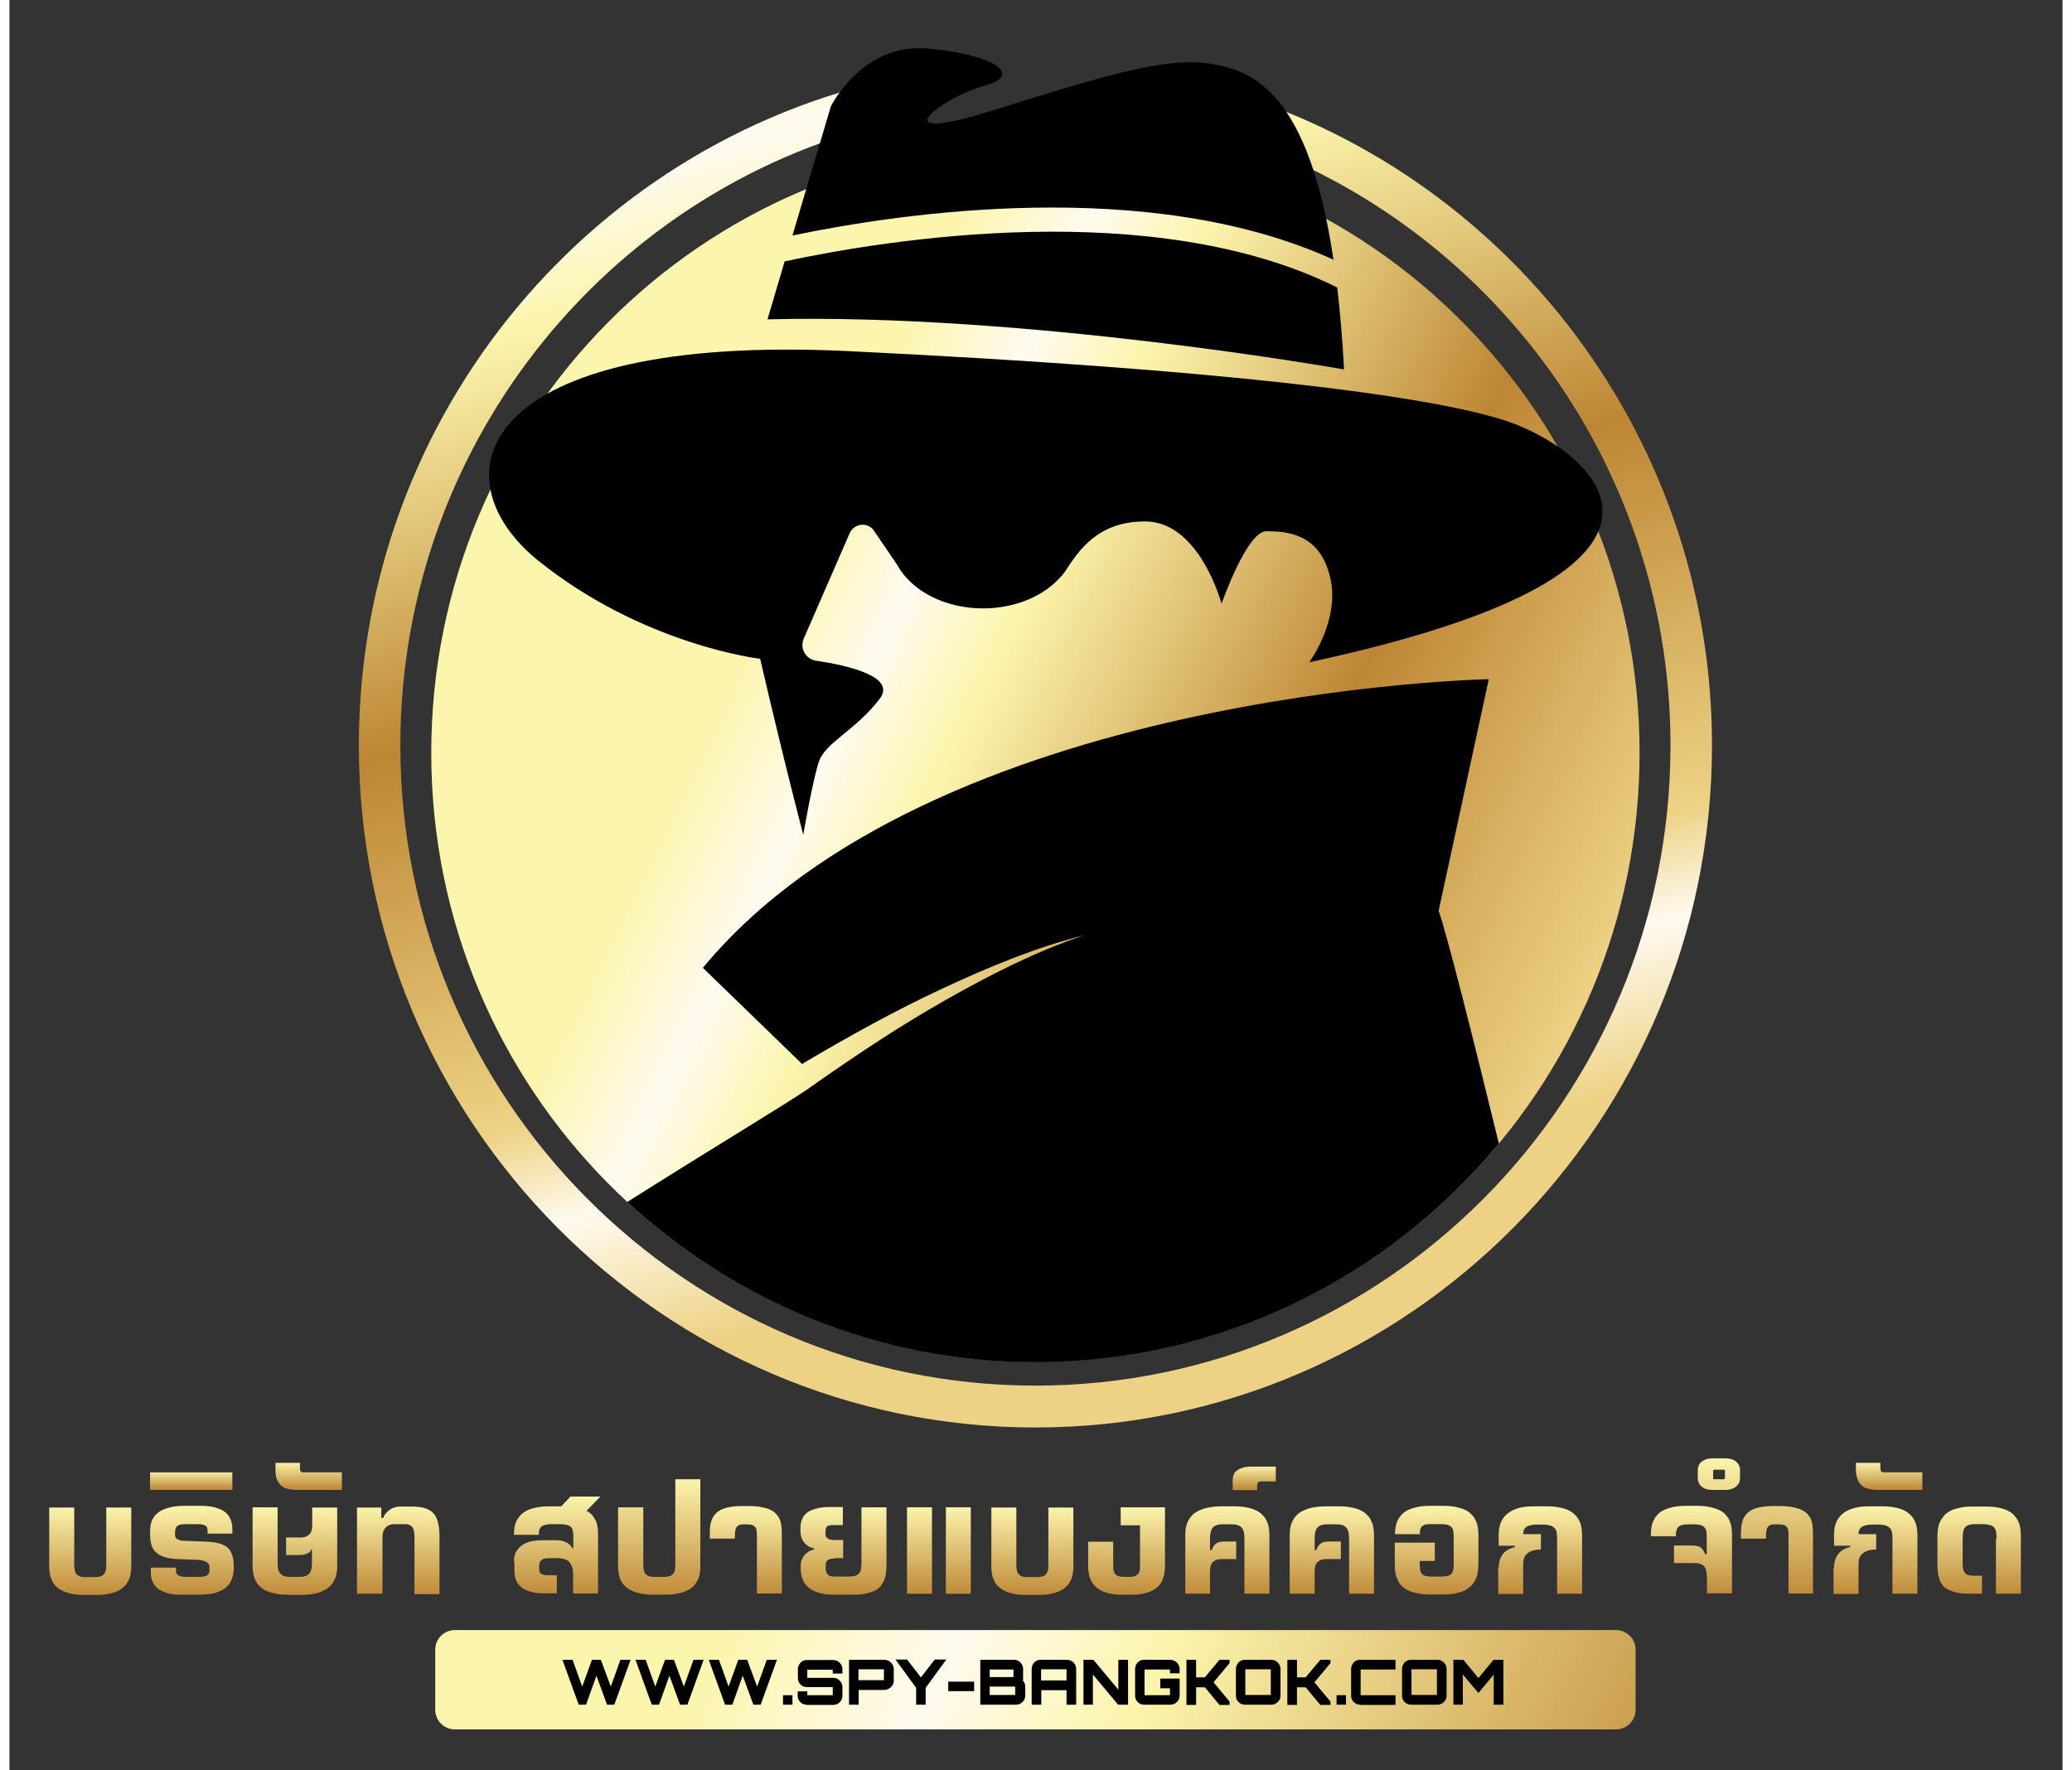 <?xml version="1.0" encoding="UTF-8"?>
<svg xmlns="http://www.w3.org/2000/svg" xmlns:xlink="http://www.w3.org/1999/xlink" width="110px" height="94px" viewBox="0 0 109 94" version="1.1">
<rect x="0" y="0" width="109" height="94" fill="#333333" stroke="none"/>
<defs>
<linearGradient id="linear0" gradientUnits="userSpaceOnUse" x1="224.392" y1="600.699" x2="1083.08" y2="1032.912" gradientTransform="matrix(0.125,0,0,0.126,0,0.029)">
<stop offset="0.114" style="stop-color:rgb(98.824%,96.078%,67.843%);stop-opacity:1;"/>
<stop offset="0.208" style="stop-color:rgb(100%,98.039%,93.725%);stop-opacity:1;"/>
<stop offset="0.291" style="stop-color:rgb(98.824%,96.078%,67.843%);stop-opacity:1;"/>
<stop offset="0.551" style="stop-color:rgb(74.118%,52.549%,20.392%);stop-opacity:1;"/>
<stop offset="0.823" style="stop-color:rgb(92.941%,82.353%,52.157%);stop-opacity:1;"/>
<stop offset="0.894" style="stop-color:rgb(100%,98.039%,93.725%);stop-opacity:1;"/>
<stop offset="1" style="stop-color:rgb(92.941%,82.353%,52.157%);stop-opacity:1;"/>
</linearGradient>
<linearGradient id="linear1" gradientUnits="userSpaceOnUse" x1="34.285" y1="634.304" x2="34.285" y2="671.178" gradientTransform="matrix(0.125,0,0,0.126,0,0.029)">
<stop offset="0" style="stop-color:rgb(98.824%,96.078%,67.843%);stop-opacity:1;"/>
<stop offset="1" style="stop-color:rgb(75.686%,55.294%,23.529%);stop-opacity:1;"/>
</linearGradient>
<linearGradient id="linear2" gradientUnits="userSpaceOnUse" x1="77.453" y1="633.88" x2="77.453" y2="671.156" gradientTransform="matrix(0.125,0,0,0.126,0,0.029)">
<stop offset="0" style="stop-color:rgb(98.824%,96.078%,67.843%);stop-opacity:1;"/>
<stop offset="1" style="stop-color:rgb(75.686%,55.294%,23.529%);stop-opacity:1;"/>
</linearGradient>
<linearGradient id="linear3" gradientUnits="userSpaceOnUse" x1="77.115" y1="619.537" x2="77.115" y2="626.963" gradientTransform="matrix(0.125,0,0,0.126,0,0.029)">
<stop offset="0" style="stop-color:rgb(98.824%,96.078%,67.843%);stop-opacity:1;"/>
<stop offset="1" style="stop-color:rgb(75.686%,55.294%,23.529%);stop-opacity:1;"/>
</linearGradient>
<linearGradient id="linear4" gradientUnits="userSpaceOnUse" x1="121.065" y1="634.326" x2="121.065" y2="671.115" gradientTransform="matrix(0.125,0,0,0.126,0,0.029)">
<stop offset="0" style="stop-color:rgb(98.824%,96.078%,67.843%);stop-opacity:1;"/>
<stop offset="1" style="stop-color:rgb(75.686%,55.294%,23.529%);stop-opacity:1;"/>
</linearGradient>
<linearGradient id="linear5" gradientUnits="userSpaceOnUse" x1="126.936" y1="615.602" x2="126.936" y2="626.963" gradientTransform="matrix(0.125,0,0,0.126,0,0.029)">
<stop offset="0" style="stop-color:rgb(98.824%,96.078%,67.843%);stop-opacity:1;"/>
<stop offset="1" style="stop-color:rgb(75.686%,55.294%,23.529%);stop-opacity:1;"/>
</linearGradient>
<linearGradient id="linear6" gradientUnits="userSpaceOnUse" x1="164.952" y1="633.902" x2="164.952" y2="670.713" gradientTransform="matrix(0.125,0,0,0.126,0,0.029)">
<stop offset="0" style="stop-color:rgb(98.824%,96.078%,67.843%);stop-opacity:1;"/>
<stop offset="1" style="stop-color:rgb(75.686%,55.294%,23.529%);stop-opacity:1;"/>
</linearGradient>
<linearGradient id="linear7" gradientUnits="userSpaceOnUse" x1="232.395" y1="629.734" x2="232.395" y2="670.691" gradientTransform="matrix(0.125,0,0,0.126,0,0.029)">
<stop offset="0" style="stop-color:rgb(98.824%,96.078%,67.843%);stop-opacity:1;"/>
<stop offset="1" style="stop-color:rgb(75.686%,55.294%,23.529%);stop-opacity:1;"/>
</linearGradient>
<linearGradient id="linear8" gradientUnits="userSpaceOnUse" x1="275.794" y1="622.478" x2="275.794" y2="671.156" gradientTransform="matrix(0.125,0,0,0.126,0,0.029)">
<stop offset="0" style="stop-color:rgb(98.824%,96.078%,67.843%);stop-opacity:1;"/>
<stop offset="1" style="stop-color:rgb(75.686%,55.294%,23.529%);stop-opacity:1;"/>
</linearGradient>
<linearGradient id="linear9" gradientUnits="userSpaceOnUse" x1="312.615" y1="633.88" x2="312.615" y2="670.691" gradientTransform="matrix(0.125,0,0,0.126,0,0.029)">
<stop offset="0" style="stop-color:rgb(98.824%,96.078%,67.843%);stop-opacity:1;"/>
<stop offset="1" style="stop-color:rgb(75.686%,55.294%,23.529%);stop-opacity:1;"/>
</linearGradient>
<linearGradient id="linear10" gradientUnits="userSpaceOnUse" x1="353.995" y1="634.303" x2="353.995" y2="671.093" gradientTransform="matrix(0.125,0,0,0.126,0,0.029)">
<stop offset="0" style="stop-color:rgb(98.824%,96.078%,67.843%);stop-opacity:1;"/>
<stop offset="1" style="stop-color:rgb(75.686%,55.294%,23.529%);stop-opacity:1;"/>
</linearGradient>
<linearGradient id="linear11" gradientUnits="userSpaceOnUse" x1="394.433" y1="634.304" x2="394.433" y2="670.691" gradientTransform="matrix(0.125,0,0,0.126,0,0.029)">
<stop offset="0" style="stop-color:rgb(98.824%,96.078%,67.843%);stop-opacity:1;"/>
<stop offset="1" style="stop-color:rgb(75.686%,55.294%,23.529%);stop-opacity:1;"/>
</linearGradient>
<linearGradient id="linear12" gradientUnits="userSpaceOnUse" x1="434.079" y1="634.304" x2="434.079" y2="671.178" gradientTransform="matrix(0.125,0,0,0.126,0,0.029)">
<stop offset="0" style="stop-color:rgb(98.824%,96.078%,67.843%);stop-opacity:1;"/>
<stop offset="1" style="stop-color:rgb(75.686%,55.294%,23.529%);stop-opacity:1;"/>
</linearGradient>
<linearGradient id="linear13" gradientUnits="userSpaceOnUse" x1="474.168" y1="634.304" x2="474.168" y2="671.156" gradientTransform="matrix(0.125,0,0,0.126,0,0.029)">
<stop offset="0" style="stop-color:rgb(98.824%,96.078%,67.843%);stop-opacity:1;"/>
<stop offset="1" style="stop-color:rgb(75.686%,55.294%,23.529%);stop-opacity:1;"/>
</linearGradient>
<linearGradient id="linear14" gradientUnits="userSpaceOnUse" x1="516.902" y1="633.88" x2="516.902" y2="670.669" gradientTransform="matrix(0.125,0,0,0.126,0,0.029)">
<stop offset="0" style="stop-color:rgb(98.824%,96.078%,67.843%);stop-opacity:1;"/>
<stop offset="1" style="stop-color:rgb(75.686%,55.294%,23.529%);stop-opacity:1;"/>
</linearGradient>
<linearGradient id="linear15" gradientUnits="userSpaceOnUse" x1="528.294" y1="617.148" x2="528.294" y2="627.026" gradientTransform="matrix(0.125,0,0,0.126,0,0.029)">
<stop offset="0" style="stop-color:rgb(98.824%,96.078%,67.843%);stop-opacity:1;"/>
<stop offset="1" style="stop-color:rgb(75.686%,55.294%,23.529%);stop-opacity:1;"/>
</linearGradient>
<linearGradient id="linear16" gradientUnits="userSpaceOnUse" x1="561.285" y1="633.88" x2="561.285" y2="670.669" gradientTransform="matrix(0.125,0,0,0.126,0,0.029)">
<stop offset="0" style="stop-color:rgb(98.824%,96.078%,67.843%);stop-opacity:1;"/>
<stop offset="1" style="stop-color:rgb(75.686%,55.294%,23.529%);stop-opacity:1;"/>
</linearGradient>
<linearGradient id="linear17" gradientUnits="userSpaceOnUse" x1="605.564" y1="633.88" x2="605.564" y2="671.134" gradientTransform="matrix(0.125,0,0,0.126,0,0.029)">
<stop offset="0" style="stop-color:rgb(98.824%,96.078%,67.843%);stop-opacity:1;"/>
<stop offset="1" style="stop-color:rgb(75.686%,55.294%,23.529%);stop-opacity:1;"/>
</linearGradient>
<linearGradient id="linear18" gradientUnits="userSpaceOnUse" x1="649.747" y1="633.88" x2="649.747" y2="670.713" gradientTransform="matrix(0.125,0,0,0.126,0,0.029)">
<stop offset="0" style="stop-color:rgb(98.824%,96.078%,67.843%);stop-opacity:1;"/>
<stop offset="1" style="stop-color:rgb(75.686%,55.294%,23.529%);stop-opacity:1;"/>
</linearGradient>
<linearGradient id="linear19" gradientUnits="userSpaceOnUse" x1="713.785" y1="633.88" x2="713.785" y2="670.669" gradientTransform="matrix(0.125,0,0,0.126,0,0.029)">
<stop offset="0" style="stop-color:rgb(98.824%,96.078%,67.843%);stop-opacity:1;"/>
<stop offset="1" style="stop-color:rgb(75.686%,55.294%,23.529%);stop-opacity:1;"/>
</linearGradient>
<linearGradient id="linear20" gradientUnits="userSpaceOnUse" x1="741.106" y1="613.698" x2="741.106" y2="670.691" gradientTransform="matrix(0.125,0,0,0.126,0,0.029)">
<stop offset="0" style="stop-color:rgb(98.824%,96.078%,67.843%);stop-opacity:1;"/>
<stop offset="1" style="stop-color:rgb(75.686%,55.294%,23.529%);stop-opacity:1;"/>
</linearGradient>
<linearGradient id="linear21" gradientUnits="userSpaceOnUse" x1="792.037" y1="633.88" x2="792.037" y2="670.713" gradientTransform="matrix(0.125,0,0,0.126,0,0.029)">
<stop offset="0" style="stop-color:rgb(98.824%,96.078%,67.843%);stop-opacity:1;"/>
<stop offset="1" style="stop-color:rgb(75.686%,55.294%,23.529%);stop-opacity:1;"/>
</linearGradient>
<linearGradient id="linear22" gradientUnits="userSpaceOnUse" x1="797.813" y1="615.602" x2="797.813" y2="626.963" gradientTransform="matrix(0.125,0,0,0.126,0,0.029)">
<stop offset="0" style="stop-color:rgb(98.824%,96.078%,67.843%);stop-opacity:1;"/>
<stop offset="1" style="stop-color:rgb(75.686%,55.294%,23.529%);stop-opacity:1;"/>
</linearGradient>
<linearGradient id="linear23" gradientUnits="userSpaceOnUse" x1="836.157" y1="633.88" x2="836.157" y2="670.669" gradientTransform="matrix(0.125,0,0,0.126,0,0.029)">
<stop offset="0" style="stop-color:rgb(98.824%,96.078%,67.843%);stop-opacity:1;"/>
<stop offset="1" style="stop-color:rgb(75.686%,55.294%,23.529%);stop-opacity:1;"/>
</linearGradient>
<linearGradient id="linear24" gradientUnits="userSpaceOnUse" x1="263.386" y1="231.962" x2="754.416" y2="473.986" gradientTransform="matrix(0.125,0,0,0.126,0,0.029)">
<stop offset="0.114" style="stop-color:rgb(98.824%,96.078%,67.843%);stop-opacity:1;"/>
<stop offset="0.208" style="stop-color:rgb(100%,98.039%,93.725%);stop-opacity:1;"/>
<stop offset="0.291" style="stop-color:rgb(98.824%,96.078%,67.843%);stop-opacity:1;"/>
<stop offset="0.551" style="stop-color:rgb(74.118%,52.549%,20.392%);stop-opacity:1;"/>
<stop offset="0.823" style="stop-color:rgb(92.941%,82.353%,52.157%);stop-opacity:1;"/>
<stop offset="0.894" style="stop-color:rgb(100%,98.039%,93.725%);stop-opacity:1;"/>
<stop offset="1" style="stop-color:rgb(92.941%,82.353%,52.157%);stop-opacity:1;"/>
</linearGradient>
<linearGradient id="linear25" gradientUnits="userSpaceOnUse" x1="329.6" y1="-76.727" x2="489.398" y2="512.821" gradientTransform="matrix(0.125,0,0,0.126,0,0.029)">
<stop offset="0.114" style="stop-color:rgb(98.824%,96.078%,67.843%);stop-opacity:1;"/>
<stop offset="0.208" style="stop-color:rgb(100%,98.039%,93.725%);stop-opacity:1;"/>
<stop offset="0.291" style="stop-color:rgb(98.824%,96.078%,67.843%);stop-opacity:1;"/>
<stop offset="0.551" style="stop-color:rgb(74.118%,52.549%,20.392%);stop-opacity:1;"/>
<stop offset="0.823" style="stop-color:rgb(92.941%,82.353%,52.157%);stop-opacity:1;"/>
<stop offset="0.894" style="stop-color:rgb(100%,98.039%,93.725%);stop-opacity:1;"/>
<stop offset="1" style="stop-color:rgb(92.941%,82.353%,52.157%);stop-opacity:1;"/>
</linearGradient>
</defs>
<g id="surface1">
<path style=" stroke:none;fill-rule:nonzero;fill:url(#linear0);" d="M 23.645 86.555 L 85.293 86.555 C 85.867 86.555 86.332 87.02 86.332 87.602 L 86.332 90.781 C 86.332 91.359 85.867 91.828 85.293 91.828 L 23.645 91.828 C 23.07 91.828 22.605 91.359 22.605 90.781 L 22.605 87.602 C 22.605 87.02 23.07 86.555 23.645 86.555 Z M 23.645 86.555 "/>
<path style=" stroke:none;fill-rule:nonzero;fill:url(#linear1);" d="M 6.469 83.199 C 6.469 83.34 6.457 83.465 6.43 83.602 C 6.406 83.73 6.367 83.855 6.305 83.957 C 6.242 84.07 6.168 84.172 6.078 84.258 C 5.98 84.348 5.867 84.422 5.73 84.484 C 5.594 84.551 5.418 84.602 5.23 84.637 C 5.043 84.676 4.816 84.688 4.566 84.688 L 4.016 84.688 C 3.766 84.688 3.539 84.676 3.352 84.637 C 3.164 84.602 2.988 84.551 2.852 84.484 C 2.715 84.422 2.59 84.348 2.504 84.258 C 2.402 84.172 2.328 84.07 2.277 83.957 C 2.215 83.844 2.176 83.73 2.152 83.602 C 2.125 83.477 2.113 83.34 2.113 83.199 L 2.113 80.047 L 3.441 80.047 L 3.441 82.984 C 3.441 83.098 3.441 83.199 3.453 83.301 C 3.465 83.391 3.492 83.477 3.527 83.539 C 3.566 83.602 3.629 83.652 3.703 83.691 C 3.777 83.73 3.891 83.742 4.039 83.742 L 4.543 83.742 C 4.68 83.742 4.793 83.715 4.879 83.691 C 4.953 83.652 5.016 83.602 5.055 83.539 C 5.09 83.477 5.117 83.402 5.129 83.301 C 5.141 83.211 5.141 83.098 5.141 82.984 L 5.141 80.047 L 6.469 80.047 Z M 6.469 83.199 "/>
<path style=" stroke:none;fill-rule:nonzero;fill:url(#linear2);" d="M 8.844 83.262 L 8.844 83.402 C 8.844 83.516 8.883 83.602 8.969 83.652 C 9.059 83.703 9.184 83.73 9.359 83.73 L 10.059 83.73 C 10.133 83.73 10.207 83.73 10.27 83.715 C 10.332 83.703 10.395 83.691 10.445 83.68 C 10.496 83.652 10.535 83.629 10.57 83.578 C 10.598 83.539 10.621 83.477 10.621 83.402 L 10.621 83.227 C 10.621 83.16 10.609 83.109 10.582 83.062 C 10.559 83.012 10.52 82.973 10.457 82.934 C 10.395 82.898 10.332 82.871 10.234 82.859 C 10.145 82.832 10.031 82.82 9.883 82.82 L 8.918 82.785 C 8.633 82.77 8.395 82.734 8.207 82.668 C 8.02 82.605 7.867 82.52 7.758 82.406 C 7.645 82.293 7.57 82.164 7.531 82 C 7.492 81.852 7.469 81.672 7.469 81.484 L 7.469 81.258 C 7.469 81.055 7.508 80.867 7.582 80.703 C 7.656 80.539 7.77 80.414 7.918 80.297 C 8.07 80.184 8.258 80.109 8.496 80.047 C 8.719 79.984 8.996 79.957 9.309 79.957 L 10.133 79.957 C 10.457 79.957 10.723 79.984 10.934 80.047 C 11.145 80.109 11.32 80.184 11.461 80.297 C 11.598 80.414 11.684 80.539 11.746 80.691 C 11.809 80.84 11.836 81.016 11.836 81.219 L 11.836 81.434 L 10.52 81.434 L 10.52 81.27 C 10.52 81.195 10.508 81.145 10.484 81.094 C 10.457 81.043 10.422 81.016 10.371 80.992 C 10.32 80.969 10.27 80.953 10.195 80.941 C 10.133 80.93 10.059 80.93 9.984 80.93 L 9.469 80.93 C 9.344 80.93 9.246 80.93 9.156 80.941 C 9.07 80.953 9.008 80.969 8.945 81.004 C 8.895 81.043 8.855 81.082 8.832 81.145 C 8.809 81.207 8.793 81.281 8.793 81.383 L 8.793 81.508 C 8.793 81.535 8.793 81.574 8.809 81.609 C 8.82 81.648 8.844 81.672 8.871 81.699 C 8.906 81.723 8.957 81.75 9.02 81.773 C 9.082 81.801 9.168 81.812 9.281 81.812 L 10.27 81.852 C 10.535 81.863 10.77 81.875 10.973 81.914 C 11.172 81.949 11.348 82.016 11.484 82.102 C 11.621 82.191 11.723 82.316 11.797 82.492 C 11.871 82.656 11.91 82.871 11.91 83.148 L 11.91 83.238 C 11.91 83.453 11.883 83.641 11.82 83.805 C 11.773 83.957 11.695 84.094 11.598 84.195 C 11.496 84.297 11.383 84.387 11.258 84.449 C 11.133 84.512 10.996 84.562 10.848 84.602 C 10.695 84.637 10.535 84.648 10.371 84.664 C 10.207 84.676 10.047 84.676 9.883 84.676 L 9.156 84.676 C 9.043 84.676 8.918 84.676 8.793 84.664 C 8.668 84.648 8.543 84.637 8.418 84.602 C 8.293 84.562 8.18 84.523 8.07 84.473 C 7.957 84.422 7.855 84.348 7.781 84.258 C 7.695 84.172 7.633 84.07 7.582 83.945 C 7.531 83.816 7.508 83.68 7.508 83.504 L 7.508 83.238 L 8.844 83.238 Z M 8.844 83.262 "/>
<path style=" stroke:none;fill-rule:nonzero;fill:url(#linear3);" d="M 11.836 79.113 L 7.469 79.113 L 7.469 78.18 L 11.836 78.18 Z M 11.836 79.113 "/>
<path style=" stroke:none;fill-rule:nonzero;fill:url(#linear4);" d="M 14.812 84.676 C 14.562 84.676 14.336 84.664 14.148 84.625 C 13.961 84.586 13.785 84.535 13.648 84.473 C 13.512 84.41 13.387 84.336 13.297 84.234 C 13.199 84.145 13.121 84.043 13.074 83.93 C 13.012 83.816 12.973 83.703 12.949 83.566 C 12.922 83.438 12.91 83.301 12.91 83.16 L 12.91 80.035 L 14.238 80.035 L 14.238 82.961 C 14.238 83.086 14.25 83.188 14.262 83.289 C 14.273 83.375 14.312 83.465 14.363 83.527 C 14.41 83.59 14.473 83.641 14.562 83.68 C 14.648 83.715 14.762 83.73 14.898 83.73 L 15.398 83.73 C 15.539 83.73 15.648 83.715 15.738 83.68 C 15.824 83.641 15.887 83.602 15.938 83.527 C 15.988 83.465 16.012 83.391 16.039 83.289 C 16.051 83.199 16.062 83.086 16.062 82.961 L 16.062 82.254 L 16.039 82.254 C 16 82.367 15.926 82.441 15.812 82.492 C 15.699 82.543 15.539 82.57 15.336 82.57 L 14.688 82.57 L 14.688 81.637 L 15.438 81.637 C 15.562 81.637 15.664 81.621 15.75 81.586 C 15.836 81.547 15.898 81.508 15.949 81.445 C 16 81.383 16.039 81.309 16.051 81.23 C 16.074 81.145 16.074 81.055 16.074 80.941 L 16.074 80.047 L 17.402 80.047 L 17.402 83.176 C 17.402 83.375 17.375 83.578 17.312 83.754 C 17.25 83.945 17.152 84.094 17.012 84.234 C 16.875 84.371 16.676 84.473 16.426 84.562 C 16.176 84.637 15.863 84.688 15.488 84.688 L 14.812 84.688 Z M 14.812 84.676 "/>
<path style=" stroke:none;fill-rule:nonzero;fill:url(#linear5);" d="M 17.652 79.113 L 15.262 79.113 C 15.062 79.113 14.898 79.086 14.75 79.051 C 14.613 79.012 14.488 78.949 14.398 78.859 C 14.312 78.773 14.238 78.66 14.188 78.52 C 14.137 78.383 14.125 78.219 14.125 78.016 L 14.125 77.676 L 15.426 77.676 L 15.426 77.977 C 15.426 78.039 15.438 78.09 15.461 78.129 C 15.488 78.156 15.523 78.18 15.574 78.18 L 17.652 78.18 Z M 17.652 79.113 "/>
<path style=" stroke:none;fill-rule:nonzero;fill:url(#linear6);" d="M 19.777 84.625 L 18.453 84.625 L 18.453 80.047 L 19.742 80.047 L 19.742 80.602 L 19.84 80.602 C 19.879 80.512 19.914 80.426 19.98 80.363 C 20.043 80.285 20.105 80.223 20.18 80.172 C 20.254 80.121 20.34 80.07 20.43 80.047 C 20.516 80.02 20.617 79.996 20.715 79.996 L 21.367 79.996 C 21.641 79.996 21.879 80.02 22.066 80.086 C 22.254 80.148 22.406 80.234 22.52 80.363 C 22.629 80.488 22.707 80.652 22.754 80.855 C 22.805 81.055 22.832 81.297 22.832 81.574 L 22.832 84.648 L 21.504 84.648 L 21.504 81.637 C 21.504 81.574 21.504 81.496 21.492 81.41 C 21.492 81.332 21.469 81.258 21.441 81.18 C 21.418 81.105 21.367 81.055 21.293 81.004 C 21.23 80.953 21.129 80.93 21.004 80.93 L 20.504 80.93 C 20.367 80.93 20.254 80.941 20.168 80.98 C 20.078 81.016 20.004 81.066 19.953 81.133 C 19.902 81.195 19.867 81.27 19.84 81.344 C 19.816 81.434 19.805 81.523 19.805 81.609 L 19.805 84.625 Z M 19.777 84.625 "/>
<path style=" stroke:none;fill-rule:nonzero;fill:url(#linear7);" d="M 26.785 82.922 C 26.785 82.707 26.82 82.52 26.91 82.379 C 26.996 82.242 27.109 82.113 27.246 82.027 C 27.383 81.938 27.547 81.875 27.734 81.836 C 27.922 81.801 28.109 81.785 28.297 81.785 L 29.035 81.785 C 29.188 81.785 29.312 81.801 29.41 81.836 C 29.512 81.875 29.598 81.914 29.66 81.949 C 29.723 82 29.773 82.039 29.812 82.09 C 29.848 82.141 29.863 82.18 29.863 82.203 L 29.938 82.203 L 29.938 81.574 C 29.938 81.461 29.926 81.371 29.91 81.281 C 29.898 81.207 29.863 81.133 29.812 81.082 C 29.762 81.031 29.688 80.992 29.586 80.969 C 29.484 80.941 29.348 80.93 29.188 80.93 L 28.797 80.93 C 28.66 80.93 28.535 80.941 28.449 80.969 C 28.359 80.992 28.285 81.016 28.234 81.066 C 28.184 81.117 28.148 81.168 28.137 81.23 C 28.109 81.297 28.109 81.383 28.109 81.473 L 28.109 81.496 L 26.785 81.496 L 26.785 81.461 C 26.785 81.32 26.797 81.195 26.82 81.066 C 26.848 80.941 26.883 80.828 26.945 80.715 C 27.008 80.602 27.086 80.5 27.172 80.414 C 27.273 80.324 27.383 80.25 27.523 80.184 C 27.66 80.121 27.836 80.07 28.023 80.035 C 28.211 79.996 28.434 79.984 28.699 79.984 L 29.297 79.984 L 29.785 79.465 L 31.375 79.465 L 30.637 80.223 C 30.762 80.285 30.863 80.363 30.938 80.449 C 31.012 80.539 31.074 80.641 31.125 80.738 C 31.176 80.84 31.199 80.969 31.227 81.082 C 31.238 81.207 31.25 81.332 31.25 81.461 L 31.25 84.613 L 29.926 84.613 L 29.926 83.629 C 29.926 83.465 29.91 83.324 29.875 83.211 C 29.836 83.098 29.785 83.012 29.723 82.934 C 29.648 82.859 29.574 82.82 29.461 82.785 C 29.359 82.758 29.234 82.734 29.086 82.734 L 28.672 82.734 C 28.574 82.734 28.484 82.746 28.41 82.758 C 28.336 82.77 28.285 82.809 28.234 82.848 C 28.199 82.883 28.16 82.922 28.148 82.973 C 28.137 83.023 28.121 83.074 28.121 83.137 L 28.121 83.273 C 28.121 83.352 28.137 83.402 28.148 83.453 C 28.16 83.504 28.184 83.539 28.234 83.566 C 28.273 83.59 28.336 83.617 28.41 83.629 C 28.484 83.641 28.574 83.641 28.684 83.641 L 29.062 83.641 L 29.062 84.602 L 28.398 84.602 C 28.172 84.602 27.973 84.586 27.809 84.551 C 27.648 84.512 27.496 84.473 27.383 84.41 C 27.258 84.359 27.172 84.285 27.098 84.207 C 27.023 84.133 26.961 84.043 26.922 83.957 C 26.871 83.867 26.848 83.766 26.836 83.668 C 26.82 83.566 26.809 83.465 26.809 83.352 L 26.809 82.922 Z M 26.785 82.922 "/>
<path style=" stroke:none;fill-rule:nonzero;fill:url(#linear8);" d="M 36.68 83.199 C 36.68 83.34 36.668 83.465 36.641 83.59 C 36.617 83.715 36.578 83.832 36.516 83.945 C 36.453 84.059 36.379 84.16 36.293 84.246 C 36.203 84.336 36.078 84.41 35.941 84.473 C 35.805 84.535 35.629 84.586 35.441 84.625 C 35.254 84.664 35.027 84.676 34.777 84.676 L 34.227 84.676 C 33.852 84.676 33.539 84.637 33.289 84.562 C 33.039 84.484 32.852 84.371 32.703 84.246 C 32.562 84.109 32.449 83.957 32.402 83.766 C 32.34 83.59 32.312 83.391 32.312 83.188 L 32.312 80.035 L 33.652 80.035 L 33.652 82.973 C 33.652 83.086 33.652 83.188 33.664 83.289 C 33.676 83.375 33.703 83.465 33.738 83.527 C 33.777 83.59 33.84 83.641 33.914 83.68 C 33.988 83.715 34.102 83.73 34.254 83.73 L 34.754 83.73 C 34.891 83.73 35.004 83.703 35.09 83.68 C 35.164 83.641 35.227 83.59 35.266 83.527 C 35.305 83.465 35.328 83.391 35.34 83.289 C 35.352 83.199 35.352 83.086 35.352 82.973 L 35.352 78.547 L 36.68 78.547 Z M 36.68 83.199 "/>
<path style=" stroke:none;fill-rule:nonzero;fill:url(#linear9);" d="M 38.969 80.941 C 38.855 80.941 38.77 80.953 38.707 80.992 C 38.645 81.031 38.605 81.082 38.57 81.145 C 38.543 81.207 38.531 81.297 38.52 81.383 C 38.52 81.473 38.508 81.586 38.508 81.699 L 37.18 81.699 L 37.18 81.434 C 37.18 81.297 37.191 81.156 37.203 81.031 C 37.219 80.902 37.254 80.789 37.293 80.676 C 37.344 80.562 37.406 80.477 37.48 80.387 C 37.555 80.297 37.668 80.223 37.793 80.16 C 37.918 80.098 38.082 80.047 38.254 80.02 C 38.445 79.984 38.656 79.969 38.906 79.969 L 39.219 79.969 C 39.48 79.969 39.707 79.984 39.895 80.02 C 40.082 80.059 40.246 80.098 40.383 80.16 C 40.52 80.223 40.621 80.297 40.707 80.387 C 40.781 80.477 40.859 80.574 40.895 80.676 C 40.945 80.789 40.969 80.902 40.984 81.031 C 40.996 81.156 41.008 81.297 41.008 81.434 L 41.008 84.613 L 39.684 84.613 L 39.684 81.586 C 39.684 81.484 39.684 81.395 39.668 81.309 C 39.668 81.23 39.645 81.156 39.605 81.105 C 39.57 81.055 39.52 81.004 39.445 80.98 C 39.367 80.953 39.27 80.941 39.117 80.941 Z M 38.969 80.941 "/>
<path style=" stroke:none;fill-rule:nonzero;fill:url(#linear10);" d="M 43.809 82.758 C 43.746 82.758 43.684 82.77 43.621 82.77 C 43.559 82.785 43.512 82.797 43.473 82.82 C 43.434 82.848 43.398 82.871 43.371 82.91 C 43.348 82.949 43.336 82.996 43.336 83.062 L 43.336 83.289 C 43.336 83.34 43.336 83.375 43.348 83.426 C 43.359 83.477 43.387 83.527 43.41 83.566 C 43.449 83.602 43.484 83.641 43.547 83.68 C 43.609 83.703 43.699 83.715 43.797 83.715 L 44.449 83.715 C 44.625 83.715 44.773 83.703 44.875 83.68 C 44.973 83.652 45.062 83.602 45.109 83.539 C 45.16 83.477 45.199 83.402 45.211 83.301 C 45.223 83.199 45.234 83.086 45.234 82.949 L 45.234 80.035 L 46.562 80.035 L 46.562 83.062 C 46.562 83.227 46.551 83.375 46.539 83.516 C 46.523 83.652 46.488 83.793 46.438 83.906 C 46.387 84.02 46.324 84.133 46.238 84.234 C 46.148 84.336 46.051 84.41 45.91 84.473 C 45.773 84.535 45.625 84.586 45.438 84.625 C 45.25 84.664 45.023 84.676 44.773 84.676 L 43.762 84.676 C 43.422 84.676 43.148 84.637 42.922 84.562 C 42.695 84.484 42.523 84.387 42.383 84.258 C 42.246 84.133 42.145 83.98 42.098 83.816 C 42.035 83.652 42.008 83.477 42.008 83.289 L 42.008 83.148 C 42.008 83.062 42.02 82.961 42.047 82.871 C 42.07 82.785 42.121 82.695 42.172 82.621 C 42.234 82.543 42.309 82.469 42.398 82.406 C 42.484 82.344 42.598 82.305 42.723 82.266 L 42.723 82.215 C 42.598 82.191 42.484 82.152 42.398 82.09 C 42.309 82.027 42.234 81.965 42.172 81.875 C 42.109 81.801 42.07 81.711 42.035 81.609 C 42.008 81.523 41.996 81.422 41.996 81.32 L 41.996 81.23 C 41.996 81.145 41.996 81.043 42.008 80.941 C 42.02 80.84 42.047 80.754 42.082 80.664 C 42.121 80.574 42.172 80.488 42.246 80.414 C 42.32 80.336 42.41 80.262 42.535 80.211 C 42.66 80.148 42.797 80.109 42.973 80.07 C 43.148 80.035 43.359 80.02 43.598 80.02 L 44.246 80.02 L 44.246 80.98 L 43.746 80.98 C 43.672 80.98 43.621 80.98 43.559 80.992 C 43.512 81.004 43.461 81.016 43.422 81.043 C 43.387 81.066 43.359 81.105 43.348 81.156 C 43.336 81.207 43.324 81.27 43.324 81.344 L 43.324 81.461 C 43.324 81.523 43.336 81.574 43.359 81.609 C 43.387 81.648 43.422 81.688 43.473 81.711 C 43.523 81.738 43.574 81.75 43.648 81.762 C 43.723 81.773 43.797 81.773 43.887 81.773 L 44.262 81.773 L 44.262 82.734 L 43.809 82.734 Z M 43.809 82.758 "/>
<path style=" stroke:none;fill-rule:nonzero;fill:url(#linear11);" d="M 47.652 84.625 L 47.652 80.035 L 48.977 80.035 L 48.977 84.625 Z M 49.715 84.625 L 49.715 80.035 L 51.039 80.035 L 51.039 84.625 Z M 49.715 84.625 "/>
<path style=" stroke:none;fill-rule:nonzero;fill:url(#linear12);" d="M 56.484 83.199 C 56.484 83.34 56.469 83.465 56.445 83.602 C 56.422 83.73 56.383 83.855 56.32 83.957 C 56.258 84.07 56.184 84.172 56.094 84.258 C 55.996 84.348 55.883 84.422 55.746 84.484 C 55.605 84.551 55.434 84.602 55.246 84.637 C 55.059 84.676 54.832 84.688 54.582 84.688 L 54.031 84.688 C 53.781 84.688 53.555 84.676 53.367 84.637 C 53.18 84.602 53.004 84.551 52.867 84.484 C 52.73 84.422 52.605 84.348 52.516 84.258 C 52.418 84.172 52.344 84.07 52.293 83.957 C 52.23 83.844 52.191 83.73 52.168 83.602 C 52.141 83.477 52.129 83.34 52.129 83.199 L 52.129 80.047 L 53.457 80.047 L 53.457 82.984 C 53.457 83.098 53.457 83.199 53.469 83.301 C 53.48 83.391 53.504 83.477 53.543 83.539 C 53.582 83.602 53.645 83.652 53.719 83.691 C 53.793 83.73 53.906 83.742 54.055 83.742 L 54.555 83.742 C 54.695 83.742 54.805 83.715 54.895 83.691 C 54.969 83.652 55.031 83.602 55.07 83.539 C 55.105 83.477 55.133 83.402 55.145 83.301 C 55.156 83.211 55.156 83.098 55.156 82.984 L 55.156 80.047 L 56.484 80.047 Z M 56.484 83.199 "/>
<path style=" stroke:none;fill-rule:nonzero;fill:url(#linear13);" d="M 59.461 83.73 C 59.586 83.73 59.684 83.715 59.762 83.68 C 59.836 83.652 59.887 83.602 59.938 83.555 C 59.973 83.504 60 83.426 60.012 83.352 C 60.023 83.273 60.023 83.188 60.023 83.098 L 60.023 80.992 L 58.996 80.992 L 58.996 80.035 L 61.348 80.035 L 61.348 83.188 C 61.348 83.324 61.336 83.453 61.312 83.578 C 61.285 83.703 61.25 83.816 61.199 83.93 C 61.148 84.043 61.074 84.145 60.988 84.234 C 60.898 84.32 60.785 84.41 60.648 84.473 C 60.512 84.535 60.359 84.586 60.172 84.625 C 60 84.664 59.785 84.676 59.547 84.676 L 59.059 84.676 C 58.711 84.676 58.422 84.637 58.184 84.551 C 57.945 84.461 57.77 84.359 57.633 84.223 C 57.496 84.082 57.41 83.918 57.348 83.742 C 57.297 83.566 57.27 83.375 57.27 83.176 L 57.27 81.863 L 58.598 81.863 L 58.598 83.098 C 58.598 83.188 58.598 83.273 58.609 83.352 C 58.621 83.426 58.648 83.488 58.684 83.555 C 58.723 83.602 58.773 83.652 58.848 83.68 C 58.922 83.703 59.023 83.73 59.148 83.73 Z M 59.461 83.73 "/>
<path style=" stroke:none;fill-rule:nonzero;fill:url(#linear14);" d="M 64.988 79.984 C 65.238 79.984 65.465 79.996 65.652 80.035 C 65.84 80.07 66.016 80.121 66.152 80.184 C 66.289 80.25 66.414 80.324 66.504 80.426 C 66.602 80.512 66.68 80.613 66.73 80.727 C 66.793 80.84 66.828 80.953 66.855 81.094 C 66.879 81.219 66.891 81.359 66.891 81.496 L 66.891 84.625 L 65.566 84.625 L 65.566 81.711 C 65.566 81.586 65.551 81.484 65.539 81.383 C 65.527 81.297 65.488 81.207 65.441 81.145 C 65.391 81.082 65.328 81.031 65.238 80.992 C 65.152 80.953 65.039 80.941 64.902 80.941 L 64.402 80.941 C 64.266 80.941 64.152 80.953 64.062 80.992 C 63.977 81.031 63.914 81.066 63.863 81.145 C 63.812 81.207 63.789 81.281 63.766 81.383 C 63.75 81.473 63.738 81.586 63.738 81.711 L 63.738 82.305 L 63.828 82.305 C 63.863 82.215 63.891 82.152 63.938 82.09 C 63.977 82.027 64.027 81.988 64.078 81.949 C 64.125 81.914 64.188 81.887 64.266 81.875 C 64.34 81.863 64.414 81.852 64.516 81.852 L 65.129 81.852 L 65.129 82.785 L 64.375 82.785 C 64.25 82.785 64.152 82.797 64.062 82.832 C 63.988 82.871 63.914 82.91 63.863 82.973 C 63.812 83.035 63.777 83.109 63.766 83.199 C 63.738 83.289 63.738 83.375 63.738 83.488 L 63.738 84.625 L 62.426 84.625 L 62.426 81.496 C 62.426 81.297 62.449 81.094 62.512 80.918 C 62.574 80.727 62.676 80.574 62.812 80.438 C 62.949 80.297 63.152 80.199 63.402 80.109 C 63.652 80.035 63.965 79.984 64.34 79.984 Z M 64.988 79.984 "/>
<path style=" stroke:none;fill-rule:nonzero;fill:url(#linear15);" d="M 67.23 78.66 L 66.504 78.66 C 66.477 78.66 66.441 78.66 66.414 78.66 C 66.391 78.66 66.352 78.672 66.328 78.684 C 66.305 78.695 66.277 78.723 66.266 78.746 C 66.254 78.773 66.242 78.824 66.242 78.875 L 66.242 79.125 L 64.941 79.125 L 64.941 78.57 C 64.941 78.469 64.965 78.367 65.004 78.281 C 65.039 78.191 65.102 78.117 65.191 78.066 C 65.277 78.004 65.379 77.965 65.504 77.926 C 65.629 77.891 65.777 77.875 65.941 77.875 L 67.23 77.875 Z M 67.23 78.66 "/>
<path style=" stroke:none;fill-rule:nonzero;fill:url(#linear16);" d="M 70.543 79.984 C 70.793 79.984 71.02 79.996 71.207 80.035 C 71.395 80.07 71.57 80.121 71.707 80.184 C 71.844 80.25 71.969 80.324 72.059 80.426 C 72.156 80.512 72.234 80.613 72.281 80.727 C 72.344 80.84 72.383 80.953 72.406 81.094 C 72.434 81.219 72.445 81.359 72.445 81.496 L 72.445 84.625 L 71.121 84.625 L 71.121 81.711 C 71.121 81.586 71.105 81.484 71.094 81.383 C 71.082 81.297 71.043 81.207 70.996 81.145 C 70.945 81.082 70.883 81.031 70.793 80.992 C 70.707 80.953 70.594 80.941 70.457 80.941 L 69.957 80.941 C 69.82 80.941 69.707 80.953 69.617 80.992 C 69.531 81.031 69.469 81.066 69.418 81.145 C 69.367 81.207 69.344 81.281 69.316 81.383 C 69.305 81.473 69.293 81.586 69.293 81.711 L 69.293 82.305 L 69.379 82.305 C 69.418 82.215 69.441 82.152 69.492 82.09 C 69.531 82.027 69.582 81.988 69.633 81.949 C 69.68 81.914 69.742 81.887 69.82 81.875 C 69.895 81.863 69.969 81.852 70.07 81.852 L 70.684 81.852 L 70.684 82.785 L 69.93 82.785 C 69.805 82.785 69.707 82.797 69.617 82.832 C 69.543 82.871 69.469 82.91 69.418 82.973 C 69.367 83.035 69.332 83.109 69.316 83.199 C 69.293 83.289 69.293 83.375 69.293 83.488 L 69.293 84.625 L 67.969 84.625 L 67.969 81.496 C 67.969 81.297 67.992 81.094 68.055 80.918 C 68.117 80.727 68.219 80.574 68.355 80.438 C 68.492 80.297 68.691 80.199 68.941 80.109 C 69.191 80.035 69.504 79.984 69.883 79.984 Z M 70.543 79.984 "/>
<path style=" stroke:none;fill-rule:nonzero;fill:url(#linear17);" d="M 77.977 83.148 C 77.977 83.289 77.961 83.426 77.938 83.555 C 77.914 83.68 77.875 83.805 77.812 83.918 C 77.75 84.031 77.676 84.133 77.586 84.223 C 77.488 84.309 77.375 84.398 77.238 84.461 C 77.098 84.523 76.926 84.574 76.738 84.613 C 76.551 84.648 76.324 84.664 76.074 84.664 L 75.449 84.664 C 75.199 84.664 74.973 84.648 74.785 84.613 C 74.598 84.574 74.422 84.523 74.285 84.461 C 74.148 84.398 74.023 84.32 73.934 84.223 C 73.836 84.133 73.758 84.031 73.711 83.918 C 73.66 83.805 73.609 83.68 73.586 83.555 C 73.559 83.426 73.547 83.289 73.547 83.148 L 73.547 81.914 L 75.672 81.914 L 75.672 82.883 L 74.871 82.883 L 74.871 83.074 C 74.871 83.199 74.887 83.301 74.898 83.375 C 74.91 83.453 74.949 83.527 74.996 83.578 C 75.047 83.629 75.109 83.668 75.199 83.68 C 75.285 83.703 75.398 83.715 75.535 83.715 L 76.012 83.715 C 76.148 83.715 76.262 83.703 76.348 83.68 C 76.438 83.652 76.5 83.617 76.551 83.566 C 76.598 83.516 76.625 83.453 76.648 83.363 C 76.66 83.273 76.676 83.176 76.676 83.062 L 76.676 81.598 C 76.676 81.473 76.66 81.371 76.648 81.281 C 76.637 81.195 76.598 81.133 76.551 81.082 C 76.5 81.031 76.438 80.992 76.348 80.969 C 76.262 80.941 76.148 80.93 76.012 80.93 L 75.547 80.93 C 75.422 80.93 75.324 80.93 75.234 80.941 C 75.148 80.953 75.086 80.98 75.023 81.016 C 74.973 81.055 74.934 81.105 74.91 81.18 C 74.887 81.258 74.871 81.344 74.887 81.461 L 73.559 81.461 C 73.559 81.32 73.57 81.18 73.598 81.055 C 73.621 80.93 73.66 80.805 73.723 80.691 C 73.785 80.574 73.859 80.477 73.945 80.387 C 74.047 80.297 74.16 80.223 74.297 80.16 C 74.434 80.098 74.609 80.047 74.797 80.008 C 74.984 79.969 75.211 79.957 75.461 79.957 L 76.086 79.957 C 76.336 79.957 76.562 79.969 76.75 80.008 C 76.938 80.047 77.113 80.098 77.25 80.16 C 77.387 80.223 77.512 80.297 77.602 80.398 C 77.699 80.488 77.773 80.59 77.824 80.703 C 77.887 80.816 77.926 80.93 77.949 81.066 C 77.977 81.195 77.988 81.332 77.988 81.473 L 77.988 83.148 Z M 77.977 83.148 "/>
<path style=" stroke:none;fill-rule:nonzero;fill:url(#linear18);" d="M 79.062 83.25 C 79.062 83.074 79.09 82.922 79.137 82.785 C 79.188 82.656 79.25 82.543 79.34 82.457 C 79.426 82.367 79.516 82.305 79.613 82.254 C 79.715 82.203 79.828 82.164 79.926 82.152 L 79.926 82.078 L 79.062 82.078 L 79.062 81.484 C 79.062 81.359 79.074 81.219 79.102 81.094 C 79.125 80.969 79.164 80.855 79.227 80.738 C 79.289 80.625 79.363 80.527 79.453 80.438 C 79.551 80.348 79.664 80.262 79.801 80.199 C 79.938 80.133 80.113 80.07 80.301 80.035 C 80.488 79.996 80.715 79.984 80.965 79.984 L 81.59 79.984 C 81.84 79.984 82.066 79.996 82.254 80.035 C 82.441 80.07 82.617 80.121 82.754 80.184 C 82.891 80.25 83.016 80.336 83.105 80.426 C 83.203 80.512 83.281 80.625 83.328 80.727 C 83.391 80.84 83.43 80.953 83.453 81.094 C 83.48 81.219 83.492 81.359 83.492 81.496 L 83.492 84.625 L 82.164 84.625 L 82.164 81.812 C 82.164 81.672 82.164 81.547 82.152 81.445 C 82.141 81.344 82.117 81.246 82.066 81.18 C 82.016 81.117 81.941 81.055 81.84 81.016 C 81.742 80.98 81.602 80.953 81.414 80.953 L 81.102 80.953 C 80.863 80.953 80.676 80.992 80.551 81.066 C 80.426 81.145 80.363 81.281 80.363 81.461 L 81.305 81.461 L 81.305 82.277 C 81.176 82.277 81.051 82.293 80.941 82.316 C 80.828 82.344 80.727 82.379 80.641 82.441 C 80.551 82.508 80.488 82.582 80.441 82.668 C 80.391 82.77 80.363 82.883 80.363 83.035 L 80.363 84.637 L 79.039 84.637 L 79.039 83.25 Z M 79.062 83.25 "/>
<path style=" stroke:none;fill-rule:nonzero;fill:url(#linear19);" d="M 90.109 83.703 C 90.109 83.602 90.098 83.504 90.086 83.414 C 90.059 83.324 90.035 83.25 89.984 83.188 C 89.934 83.125 89.871 83.074 89.785 83.047 C 89.695 83.012 89.598 82.996 89.473 82.996 L 88.371 82.996 L 88.371 82.062 L 89.336 82.062 C 89.434 82.062 89.508 82.078 89.586 82.09 C 89.66 82.102 89.723 82.129 89.773 82.164 C 89.82 82.203 89.871 82.242 89.91 82.305 C 89.945 82.367 89.984 82.43 90.023 82.52 L 90.109 82.52 L 90.109 81.574 C 90.109 81.461 90.098 81.371 90.086 81.297 C 90.074 81.219 90.035 81.156 89.984 81.094 C 89.934 81.043 89.859 81.004 89.773 80.98 C 89.684 80.953 89.57 80.941 89.422 80.941 L 89.121 80.941 C 89.008 80.941 88.91 80.953 88.82 80.969 C 88.746 80.992 88.684 81.016 88.633 81.055 C 88.582 81.094 88.547 81.145 88.52 81.207 C 88.496 81.27 88.484 81.344 88.473 81.422 L 88.473 81.574 L 87.145 81.574 L 87.145 81.434 C 87.145 81.297 87.156 81.168 87.184 81.043 C 87.207 80.918 87.246 80.805 87.309 80.691 C 87.359 80.574 87.445 80.477 87.531 80.387 C 87.621 80.297 87.746 80.223 87.883 80.16 C 88.02 80.098 88.195 80.047 88.383 80.008 C 88.582 79.969 88.797 79.957 89.059 79.957 L 89.523 79.957 C 89.785 79.957 90.008 79.969 90.211 80.008 C 90.41 80.047 90.574 80.098 90.723 80.16 C 90.859 80.223 90.984 80.297 91.074 80.387 C 91.16 80.477 91.234 80.574 91.297 80.691 C 91.348 80.805 91.387 80.918 91.41 81.043 C 91.438 81.168 91.449 81.309 91.449 81.434 L 91.449 84.602 L 90.121 84.602 L 90.121 83.703 Z M 90.109 83.703 "/>
<path style=" stroke:none;fill-rule:nonzero;fill:url(#linear20);" d="M 91.875 78.508 C 91.875 78.598 91.848 78.684 91.812 78.762 C 91.773 78.836 91.711 78.898 91.648 78.949 C 91.574 79 91.5 79.039 91.398 79.074 C 91.297 79.102 91.199 79.113 91.086 79.113 L 90.422 79.113 C 90.309 79.113 90.199 79.102 90.109 79.074 C 90.008 79.051 89.934 79.012 89.859 78.949 C 89.785 78.898 89.734 78.836 89.695 78.762 C 89.66 78.684 89.633 78.609 89.633 78.508 L 89.633 78.039 C 89.633 77.953 89.66 77.863 89.695 77.789 C 89.734 77.715 89.785 77.648 89.859 77.598 C 89.934 77.551 90.008 77.512 90.109 77.473 C 90.211 77.449 90.309 77.434 90.422 77.434 L 91.086 77.434 C 91.199 77.434 91.297 77.449 91.398 77.473 C 91.5 77.5 91.574 77.535 91.648 77.598 C 91.723 77.648 91.773 77.715 91.812 77.789 C 91.848 77.863 91.875 77.941 91.875 78.039 Z M 91.012 78.547 C 91.047 78.547 91.074 78.52 91.074 78.48 L 91.074 78.105 C 91.074 78.078 91.074 78.066 91.062 78.055 C 91.047 78.039 91.035 78.039 91.012 78.039 L 90.512 78.039 C 90.484 78.039 90.473 78.039 90.461 78.055 C 90.449 78.066 90.449 78.078 90.449 78.105 L 90.449 78.48 C 90.449 78.531 90.473 78.547 90.512 78.547 Z M 93.711 80.941 C 93.602 80.941 93.512 80.953 93.449 80.992 C 93.387 81.031 93.352 81.082 93.312 81.145 C 93.289 81.207 93.273 81.297 93.262 81.383 C 93.262 81.473 93.25 81.586 93.25 81.699 L 91.922 81.699 L 91.922 81.434 C 91.922 81.297 91.938 81.156 91.949 81.031 C 91.961 80.902 92 80.789 92.035 80.676 C 92.086 80.562 92.148 80.477 92.223 80.387 C 92.301 80.297 92.41 80.223 92.535 80.16 C 92.66 80.098 92.824 80.047 93 80.02 C 93.188 79.984 93.398 79.969 93.648 79.969 L 93.965 79.969 C 94.227 79.969 94.449 79.984 94.637 80.02 C 94.824 80.059 94.988 80.098 95.125 80.16 C 95.266 80.223 95.363 80.297 95.453 80.387 C 95.527 80.477 95.602 80.574 95.641 80.676 C 95.688 80.789 95.715 80.902 95.727 81.031 C 95.738 81.156 95.75 81.297 95.75 81.434 L 95.75 84.613 L 94.449 84.613 L 94.449 81.586 C 94.449 81.484 94.449 81.395 94.438 81.309 C 94.438 81.23 94.414 81.156 94.375 81.105 C 94.34 81.055 94.289 81.004 94.215 80.98 C 94.137 80.953 94.039 80.941 93.887 80.941 Z M 93.711 80.941 "/>
<path style=" stroke:none;fill-rule:nonzero;fill:url(#linear21);" d="M 96.867 83.25 C 96.867 83.074 96.891 82.922 96.941 82.785 C 96.992 82.656 97.055 82.543 97.141 82.457 C 97.227 82.367 97.316 82.305 97.414 82.254 C 97.516 82.203 97.629 82.164 97.727 82.152 L 97.727 82.078 L 96.867 82.078 L 96.867 81.484 C 96.867 81.359 96.879 81.219 96.902 81.094 C 96.93 80.969 96.965 80.855 97.027 80.738 C 97.09 80.625 97.164 80.527 97.254 80.438 C 97.352 80.348 97.465 80.262 97.602 80.199 C 97.742 80.133 97.918 80.07 98.105 80.035 C 98.293 79.996 98.516 79.984 98.766 79.984 L 99.391 79.984 C 99.641 79.984 99.867 79.996 100.055 80.035 C 100.242 80.07 100.418 80.121 100.555 80.184 C 100.691 80.25 100.82 80.336 100.906 80.426 C 101.008 80.512 101.082 80.625 101.133 80.727 C 101.195 80.84 101.23 80.953 101.258 81.094 C 101.281 81.219 101.293 81.359 101.293 81.496 L 101.293 84.625 L 99.969 84.625 L 99.969 81.812 C 99.969 81.672 99.969 81.547 99.957 81.445 C 99.941 81.344 99.918 81.246 99.867 81.18 C 99.816 81.105 99.742 81.055 99.641 81.016 C 99.543 80.98 99.406 80.953 99.219 80.953 L 98.906 80.953 C 98.668 80.953 98.48 80.992 98.355 81.066 C 98.23 81.145 98.168 81.281 98.168 81.461 L 99.105 81.461 L 99.105 82.277 C 98.98 82.277 98.855 82.293 98.742 82.316 C 98.629 82.344 98.527 82.379 98.441 82.441 C 98.355 82.508 98.293 82.582 98.242 82.668 C 98.191 82.758 98.168 82.883 98.168 83.035 L 98.168 84.637 L 96.84 84.637 L 96.84 83.25 Z M 96.867 83.25 "/>
<path style=" stroke:none;fill-rule:nonzero;fill:url(#linear22);" d="M 101.57 79.113 L 99.18 79.113 C 98.98 79.113 98.816 79.086 98.668 79.051 C 98.527 79.012 98.402 78.949 98.316 78.859 C 98.23 78.773 98.152 78.66 98.105 78.52 C 98.055 78.383 98.027 78.219 98.027 78.016 L 98.027 77.676 L 99.328 77.676 L 99.328 77.977 C 99.328 78.039 99.344 78.09 99.367 78.129 C 99.391 78.156 99.43 78.18 99.48 78.18 L 101.555 78.18 L 101.555 79.113 Z M 101.57 79.113 "/>
<path style=" stroke:none;fill-rule:nonzero;fill:url(#linear23);" d="M 105.496 81.699 C 105.496 81.559 105.484 81.445 105.473 81.359 C 105.461 81.258 105.422 81.18 105.371 81.117 C 105.32 81.055 105.258 81.016 105.16 80.98 C 105.07 80.953 104.961 80.941 104.809 80.93 L 104.383 80.93 C 104.234 80.93 104.121 80.941 104.035 80.969 C 103.945 80.992 103.871 81.043 103.82 81.105 C 103.77 81.168 103.734 81.246 103.723 81.344 C 103.707 81.445 103.695 81.559 103.695 81.688 L 103.695 83.047 C 103.695 83.148 103.707 83.25 103.723 83.324 C 103.734 83.402 103.77 83.465 103.809 83.516 C 103.848 83.566 103.91 83.602 103.973 83.629 C 104.047 83.652 104.133 83.668 104.234 83.668 L 104.723 83.668 L 104.723 84.625 L 104.098 84.625 C 103.832 84.625 103.621 84.613 103.434 84.574 C 103.246 84.535 103.094 84.484 102.957 84.422 C 102.832 84.359 102.719 84.285 102.645 84.184 C 102.57 84.094 102.508 83.996 102.469 83.879 C 102.434 83.766 102.395 83.652 102.383 83.527 C 102.371 83.402 102.355 83.262 102.355 83.137 L 102.355 81.535 C 102.355 81.383 102.371 81.246 102.395 81.117 C 102.418 80.98 102.457 80.867 102.52 80.754 C 102.582 80.641 102.656 80.539 102.746 80.438 C 102.844 80.348 102.957 80.262 103.094 80.199 C 103.234 80.133 103.406 80.086 103.594 80.047 C 103.785 80.008 104.008 79.996 104.258 79.996 L 104.883 79.996 C 105.133 79.996 105.359 80.008 105.559 80.047 C 105.762 80.086 105.922 80.133 106.059 80.199 C 106.199 80.262 106.324 80.348 106.41 80.438 C 106.496 80.527 106.574 80.641 106.637 80.754 C 106.688 80.867 106.734 80.992 106.75 81.117 C 106.773 81.258 106.785 81.395 106.785 81.535 L 106.785 84.625 L 105.461 84.625 L 105.461 81.699 Z M 105.496 81.699 "/>
<path style=" stroke:none;fill-rule:nonzero;fill:rgb(0%,0%,0%);fill-opacity:1;" d="M 30.223 90.516 L 29.359 88.133 L 29.898 88.133 L 30.41 89.555 L 30.926 88.133 L 31.398 88.133 L 31.926 89.555 L 32.438 88.133 L 32.977 88.133 L 32.113 90.516 L 31.727 90.516 L 31.164 88.977 L 30.613 90.516 Z M 30.223 90.516 "/>
<path style=" stroke:none;fill-rule:nonzero;fill:rgb(0%,0%,0%);fill-opacity:1;" d="M 34.102 90.516 L 33.238 88.133 L 33.777 88.133 L 34.289 89.555 L 34.805 88.133 L 35.277 88.133 L 35.805 89.555 L 36.316 88.133 L 36.855 88.133 L 35.992 90.516 L 35.605 90.516 L 35.039 88.977 L 34.488 90.516 Z M 34.102 90.516 "/>
<path style=" stroke:none;fill-rule:nonzero;fill:rgb(0%,0%,0%);fill-opacity:1;" d="M 37.992 90.516 L 37.129 88.133 L 37.668 88.133 L 38.18 89.555 L 38.695 88.133 L 39.168 88.133 L 39.695 89.555 L 40.207 88.133 L 40.746 88.133 L 39.883 90.516 L 39.496 90.516 L 38.93 88.977 L 38.379 90.516 Z M 37.992 90.516 "/>
<path style=" stroke:none;fill-rule:nonzero;fill:rgb(0%,0%,0%);fill-opacity:1;" d="M 41.07 90.516 L 41.07 90.012 L 41.57 90.012 L 41.57 90.516 Z M 41.07 90.516 "/>
<path style=" stroke:none;fill-rule:nonzero;fill:rgb(0%,0%,0%);fill-opacity:1;" d="M 42.32 90.516 C 42.184 90.516 42.07 90.465 41.984 90.375 C 41.883 90.277 41.848 90.16 41.848 90.035 L 41.848 89.809 L 42.359 89.809 L 42.359 90.012 L 43.711 90.012 L 43.711 89.582 L 42.332 89.582 C 42.195 89.582 42.082 89.531 41.996 89.441 C 41.895 89.344 41.859 89.23 41.859 89.102 L 41.859 88.637 C 41.859 88.496 41.91 88.383 41.996 88.281 C 42.098 88.184 42.207 88.145 42.332 88.145 L 43.734 88.145 C 43.871 88.145 43.984 88.195 44.074 88.281 C 44.172 88.383 44.223 88.496 44.223 88.637 L 44.223 88.863 L 43.711 88.863 L 43.711 88.66 L 42.359 88.66 L 42.359 89.09 L 43.734 89.09 C 43.871 89.09 43.984 89.141 44.074 89.23 C 44.172 89.328 44.223 89.441 44.223 89.582 L 44.223 90.047 C 44.223 90.188 44.172 90.301 44.074 90.391 C 43.973 90.488 43.859 90.527 43.734 90.527 L 42.32 90.527 Z M 42.32 90.516 "/>
<path style=" stroke:none;fill-rule:nonzero;fill:rgb(0%,0%,0%);fill-opacity:1;" d="M 44.574 90.516 L 44.574 88.133 L 46.449 88.133 C 46.586 88.133 46.699 88.184 46.801 88.281 C 46.898 88.383 46.949 88.496 46.949 88.625 L 46.949 89.242 C 46.949 89.379 46.898 89.492 46.801 89.582 C 46.699 89.672 46.586 89.734 46.449 89.734 L 45.086 89.734 L 45.086 90.516 Z M 45.188 89.215 L 46.426 89.215 L 46.426 88.637 L 45.074 88.637 L 45.074 89.215 Z M 45.188 89.215 "/>
<path style=" stroke:none;fill-rule:nonzero;fill:rgb(0%,0%,0%);fill-opacity:1;" d="M 48.137 90.516 L 48.137 89.621 L 47.039 88.117 L 47.652 88.117 L 48.391 89.066 L 49.125 88.117 L 49.738 88.117 L 48.641 89.621 L 48.641 90.516 Z M 48.137 90.516 "/>
<path style=" stroke:none;fill-rule:nonzero;fill:rgb(0%,0%,0%);fill-opacity:1;" d="M 49.84 89.797 L 49.84 89.293 L 51.215 89.293 L 51.215 89.797 Z M 49.84 89.797 "/>
<path style=" stroke:none;fill-rule:nonzero;fill:rgb(0%,0%,0%);fill-opacity:1;" d="M 51.543 90.516 L 51.543 88.133 L 53.332 88.133 C 53.469 88.133 53.582 88.184 53.668 88.27 C 53.77 88.371 53.816 88.484 53.816 88.625 L 53.816 89.078 C 53.816 89.102 53.816 89.129 53.816 89.152 C 53.816 89.18 53.805 89.203 53.805 89.23 C 53.844 89.266 53.867 89.316 53.895 89.379 C 53.918 89.441 53.93 89.492 53.93 89.543 L 53.93 90.035 C 53.93 90.176 53.879 90.289 53.781 90.375 C 53.68 90.477 53.566 90.516 53.43 90.516 Z M 52.156 89.051 L 53.305 89.051 L 53.305 88.648 L 52.043 88.648 L 52.043 89.051 Z M 52.156 90 L 53.395 90 L 53.395 89.555 L 52.043 89.555 L 52.043 90 Z M 52.156 90 "/>
<path style=" stroke:none;fill-rule:nonzero;fill:rgb(0%,0%,0%);fill-opacity:1;" d="M 54.27 90.516 L 54.27 88.625 C 54.27 88.484 54.32 88.371 54.406 88.27 C 54.508 88.168 54.617 88.133 54.742 88.133 L 56.133 88.133 C 56.27 88.133 56.383 88.184 56.484 88.27 C 56.582 88.371 56.633 88.484 56.633 88.625 L 56.633 90.516 L 56.121 90.516 L 56.121 89.746 L 54.781 89.746 L 54.781 90.516 Z M 54.781 89.23 L 56.121 89.23 L 56.121 88.637 L 54.77 88.637 L 54.77 89.23 Z M 54.781 89.23 "/>
<path style=" stroke:none;fill-rule:nonzero;fill:rgb(0%,0%,0%);fill-opacity:1;" d="M 57.02 90.516 L 57.02 88.133 L 57.547 88.133 L 58.871 89.719 L 58.871 88.133 L 59.387 88.133 L 59.387 90.516 L 58.859 90.516 L 57.52 88.914 L 57.52 90.516 Z M 57.02 90.516 "/>
<path style=" stroke:none;fill-rule:nonzero;fill:rgb(0%,0%,0%);fill-opacity:1;" d="M 60.234 90.516 C 60.098 90.516 59.984 90.465 59.898 90.375 C 59.797 90.277 59.762 90.16 59.762 90.035 L 59.762 88.625 C 59.762 88.484 59.809 88.371 59.898 88.27 C 60 88.168 60.109 88.133 60.234 88.133 L 61.625 88.133 C 61.762 88.133 61.875 88.184 61.977 88.27 C 62.074 88.371 62.125 88.484 62.125 88.625 L 62.125 88.852 L 61.613 88.852 L 61.613 88.648 L 60.262 88.648 L 60.262 90.012 L 61.613 90.012 L 61.613 89.645 L 61.098 89.645 L 61.098 89.129 L 62.125 89.129 L 62.125 90.035 C 62.125 90.176 62.074 90.289 61.977 90.375 C 61.875 90.477 61.762 90.516 61.625 90.516 Z M 60.234 90.516 "/>
<path style=" stroke:none;fill-rule:nonzero;fill:rgb(0%,0%,0%);fill-opacity:1;" d="M 62.488 90.516 L 62.488 88.133 L 63 88.133 L 63 89.066 L 63.465 89.066 L 64.238 88.133 L 64.777 88.133 L 64.777 88.309 L 63.926 89.328 L 64.777 90.352 L 64.777 90.527 L 64.238 90.527 L 63.465 89.594 L 63 89.594 L 63 90.527 L 62.488 90.527 Z M 62.488 90.516 "/>
<path style=" stroke:none;fill-rule:nonzero;fill:rgb(0%,0%,0%);fill-opacity:1;" d="M 65.59 90.516 C 65.453 90.516 65.34 90.465 65.254 90.375 C 65.152 90.277 65.113 90.16 65.113 90.035 L 65.113 88.625 C 65.113 88.484 65.164 88.371 65.254 88.27 C 65.352 88.168 65.465 88.133 65.59 88.133 L 66.992 88.133 C 67.129 88.133 67.242 88.184 67.328 88.27 C 67.43 88.371 67.48 88.484 67.48 88.625 L 67.48 90.035 C 67.48 90.176 67.43 90.289 67.328 90.375 C 67.23 90.477 67.117 90.516 66.992 90.516 Z M 65.727 90 L 66.965 90 L 66.965 88.637 L 65.613 88.637 L 65.613 90 Z M 65.727 90 "/>
<path style=" stroke:none;fill-rule:nonzero;fill:rgb(0%,0%,0%);fill-opacity:1;" d="M 67.844 90.516 L 67.844 88.133 L 68.355 88.133 L 68.355 89.066 L 68.816 89.066 L 69.594 88.133 L 70.133 88.133 L 70.133 88.309 L 69.281 89.328 L 70.133 90.352 L 70.133 90.527 L 69.594 90.527 L 68.816 89.594 L 68.355 89.594 L 68.355 90.527 L 67.844 90.527 Z M 67.844 90.516 "/>
<path style=" stroke:none;fill-rule:nonzero;fill:rgb(0%,0%,0%);fill-opacity:1;" d="M 70.457 90.516 L 70.457 90.012 L 70.957 90.012 L 70.957 90.516 Z M 70.457 90.516 "/>
<path style=" stroke:none;fill-rule:nonzero;fill:rgb(0%,0%,0%);fill-opacity:1;" d="M 71.707 90.516 C 71.57 90.516 71.457 90.465 71.371 90.375 C 71.27 90.277 71.23 90.16 71.23 90.035 L 71.23 88.625 C 71.23 88.484 71.281 88.371 71.371 88.27 C 71.469 88.168 71.582 88.133 71.707 88.133 L 73.586 88.133 L 73.586 88.648 L 71.734 88.648 L 71.734 90.012 L 73.586 90.012 L 73.586 90.527 L 71.707 90.527 Z M 71.707 90.516 "/>
<path style=" stroke:none;fill-rule:nonzero;fill:rgb(0%,0%,0%);fill-opacity:1;" d="M 74.41 90.516 C 74.273 90.516 74.16 90.465 74.07 90.375 C 73.973 90.277 73.934 90.16 73.934 90.035 L 73.934 88.625 C 73.934 88.484 73.984 88.371 74.07 88.27 C 74.172 88.168 74.285 88.133 74.41 88.133 L 75.812 88.133 C 75.949 88.133 76.062 88.184 76.148 88.27 C 76.25 88.371 76.297 88.484 76.297 88.625 L 76.297 90.035 C 76.297 90.176 76.25 90.289 76.148 90.375 C 76.047 90.477 75.938 90.516 75.812 90.516 Z M 74.547 90 L 75.785 90 L 75.785 88.637 L 74.434 88.637 L 74.434 90 Z M 74.547 90 "/>
<path style=" stroke:none;fill-rule:nonzero;fill:rgb(0%,0%,0%);fill-opacity:1;" d="M 76.66 90.516 L 76.66 88.133 L 77.188 88.133 L 77.988 89.102 L 78.789 88.133 L 79.312 88.133 L 79.312 90.516 L 78.801 90.516 L 78.801 88.914 L 77.988 89.898 L 77.16 88.914 L 77.16 90.516 Z M 76.66 90.516 "/>
<path style=" stroke:none;fill-rule:nonzero;fill:url(#linear24);" d="M 86.543 39.973 C 86.543 57.836 72.184 72.316 54.469 72.316 C 36.754 72.316 22.395 57.836 22.395 39.973 C 22.395 22.113 36.754 7.633 54.469 7.633 C 72.184 7.633 86.543 22.113 86.543 39.973 Z M 86.543 39.973 "/>
<path style=" stroke:none;fill-rule:nonzero;fill:url(#linear25);" d="M 63.352 4.48 C 63.402 5.199 63.34 5.934 63.164 6.562 C 63.152 6.613 63.125 6.664 63.113 6.727 C 77.523 10.586 88.184 23.855 88.184 39.582 C 88.184 58.328 73.059 73.574 54.469 73.574 C 35.879 73.574 20.754 58.328 20.754 39.582 C 20.754 23.336 32.125 9.715 47.262 6.375 C 47.289 5.578 47.527 4.734 47.902 3.977 C 31.211 7.094 18.551 21.875 18.551 39.582 C 18.551 59.551 34.664 75.797 54.469 75.797 C 74.273 75.797 90.387 59.551 90.387 39.582 C 90.387 22.695 78.875 8.48 63.352 4.48 Z M 63.352 4.48 "/>
<path style=" stroke:none;fill-rule:nonzero;fill:rgb(0%,0%,0%);fill-opacity:1;" d="M 79.402 22.328 C 75.211 20.98 64.312 19.605 44.562 18.645 C 24.809 17.688 22.52 25.316 28.109 29.797 C 33.703 34.273 39.855 34.98 39.855 34.98 C 41.195 40.742 42.145 44.324 42.145 44.324 C 42.145 44.324 42.621 41.539 42.961 40.48 C 43.297 39.418 44.91 38.801 46.199 37.109 C 47.125 35.914 44.438 35.32 42.82 35.082 C 42.27 35.004 41.945 34.414 42.172 33.906 L 44.609 28.309 C 44.848 27.777 45.574 27.703 45.898 28.18 L 47.125 29.984 C 47.863 31.348 49.629 32.305 51.691 32.305 C 53.43 32.305 54.957 31.625 55.832 30.602 C 55.871 30.578 55.895 30.551 55.906 30.527 C 55.945 30.477 55.984 30.426 56.02 30.375 C 56.047 30.352 56.059 30.324 56.082 30.289 C 56.707 29.34 57.734 27.652 60.348 27.688 C 63.199 27.738 64.352 32.055 64.352 32.055 C 64.352 32.055 65.691 28.207 66.73 28.207 C 67.781 28.207 69.543 28.309 70.105 30.602 C 70.684 32.91 69.004 35.168 69.004 35.168 C 92.449 30.109 83.594 23.68 79.402 22.328 Z M 79.402 22.328 "/>
<path style=" stroke:none;fill-rule:nonzero;fill:rgb(0%,0%,0%);fill-opacity:1;" d="M 70.293 13.789 C 68.969 4.898 66.016 3.789 63.926 3.41 C 61.449 2.953 58.023 4.051 52.055 5.906 C 46.086 7.762 49.578 5.137 51.742 4.559 C 53.906 3.977 52.254 2.891 48.75 2.578 C 45.262 2.262 43.609 5.652 43.609 5.652 L 41.57 12.504 C 47.34 11.305 60.523 9.336 70.293 13.789 Z M 70.293 13.789 "/>
<path style=" stroke:none;fill-rule:nonzero;fill:rgb(0%,0%,0%);fill-opacity:1;" d="M 41.156 13.879 L 40.246 16.957 C 53.906 16.602 70.855 19.617 70.855 19.617 C 70.77 18.016 70.645 16.566 70.492 15.266 C 60.734 10.398 46.512 12.73 41.156 13.879 Z M 41.156 13.879 "/>
<path style=" stroke:none;fill-rule:nonzero;fill:rgb(0%,0%,0%);fill-opacity:1;" d="M 75.875 48.363 L 78.539 36.062 C 78.539 36.062 49 36.645 36.816 51.391 L 42.082 56.496 C 42.145 56.461 42.223 56.422 42.285 56.371 C 44.625 54.996 47 53.672 49.465 52.523 C 51.918 51.375 54.445 50.316 57.059 49.66 C 54.492 50.52 52.078 51.754 49.738 53.078 C 47.414 54.391 45.188 55.867 42.996 57.395 C 42.996 57.395 42.934 57.43 42.836 57.508 C 42.684 57.621 42.523 57.723 42.371 57.836 C 41.359 58.539 37.117 61.09 32.801 63.824 C 38.508 69.098 46.113 72.328 54.469 72.328 C 64.352 72.328 73.195 67.812 79.074 60.723 C 77.664 54.945 76.285 49.496 75.875 48.363 Z M 75.875 48.363 "/>
</g>
</svg>

